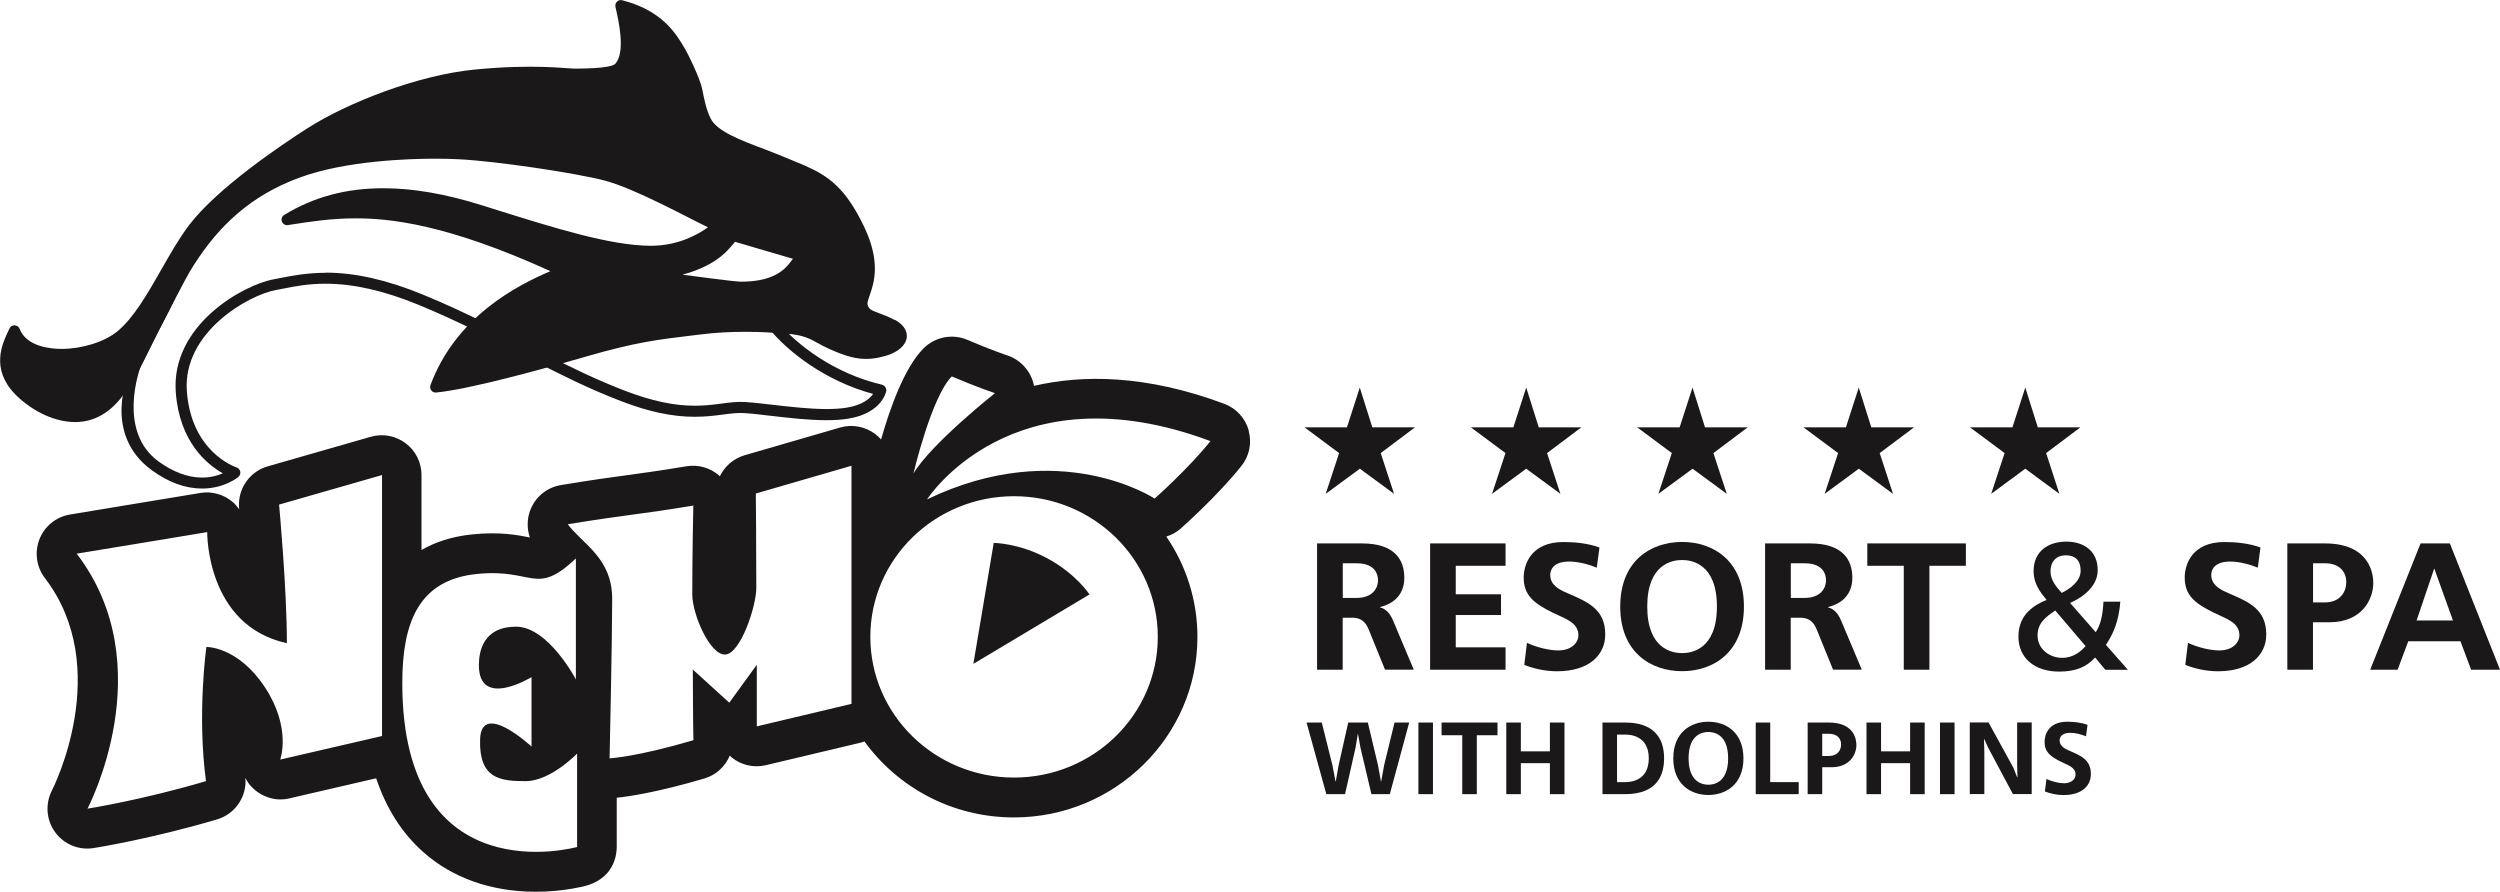 <?xml version="1.0" encoding="UTF-8"?> <svg xmlns="http://www.w3.org/2000/svg" id="design" viewBox="0 0 307.18 109.56"><defs><style> .cls-1 { fill: #1b1819; } </style></defs><g><g><path class="cls-1" d="M168.63,52.51h5.23l-4.21,3.16,1.64,5.01-4.2-3.09-4.2,3.09,1.65-5.01-4.25-3.16h5.21l1.58-4.89,1.54,4.89Z"></path><path class="cls-1" d="M189.07,52.51h5.23l-4.21,3.16,1.64,5.01-4.2-3.09-4.2,3.09,1.65-5.01-4.25-3.16h5.22l1.58-4.89,1.54,4.89Z"></path><path class="cls-1" d="M209.51,52.51h5.23l-4.21,3.16,1.64,5.01-4.2-3.09-4.2,3.09,1.65-5.01-4.25-3.16h5.21l1.58-4.89,1.54,4.89Z"></path><path class="cls-1" d="M229.95,52.51h5.23l-4.22,3.16,1.64,5.01-4.2-3.09-4.2,3.09,1.65-5.01-4.25-3.16h5.21l1.58-4.89,1.54,4.89Z"></path><path class="cls-1" d="M250.39,52.51h5.23l-4.21,3.16,1.63,5.01-4.19-3.09-4.19,3.09,1.65-5.01-4.25-3.16h5.21l1.58-4.89,1.54,4.89Z"></path></g><g><g><path class="cls-1" d="M167.34,66.77c4.15,0,5.21,2.13,5.21,4.21,0,2.55-1.91,3.35-2.99,3.61v.04c.75.18,1.24.75,1.62,1.64l2.53,6.01h-3.53l-2-4.92c-.38-.93-.95-1.46-2-1.46h-1.2v6.39h-3.15v-15.52h5.5ZM164.99,73.47h1.69c2,0,2.64-1.24,2.64-2.15,0-.51-.15-2.11-2.64-2.11h-1.69v4.26Z"></path><path class="cls-1" d="M184.99,66.77v2.75h-6.12v3.5h5.56v2.55h-5.56v3.97h6.12v2.75h-9.27v-15.52h9.27Z"></path><path class="cls-1" d="M187.62,78.99c1.24.58,2.79.93,3.84.93,1.69,0,2.48-1,2.48-1.86,0-1.62-1.71-2.06-3.13-2.77-2.33-1.15-3.59-2.13-3.59-4.32,0-1.55.84-4.37,4.88-4.37,1.46,0,3.02.16,4.43.67l-.33,2.48c-.91-.38-2.24-.75-3.39-.75-1.93,0-2.33,1-2.33,1.64,0,1.24,1.09,1.8,2.06,2.22,2.59,1.11,4.7,2,4.7,5.1,0,2.46-1.91,4.52-5.92,4.52-1.51,0-2.86-.33-4.03-.78l.33-2.71Z"></path><path class="cls-1" d="M214.28,74.53c0,5.63-3.77,7.94-7.6,7.94s-7.6-2.31-7.6-7.94,3.77-7.94,7.6-7.94,7.6,2.31,7.6,7.94ZM202.4,74.53c0,5.25,3.1,5.72,4.28,5.72s4.28-.46,4.28-5.72-3.1-5.72-4.28-5.72-4.28.46-4.28,5.72Z"></path><path class="cls-1" d="M222.39,66.77c4.15,0,5.21,2.13,5.21,4.21,0,2.55-1.91,3.35-2.99,3.61v.04c.75.18,1.24.75,1.62,1.64l2.53,6.01h-3.53l-2-4.92c-.38-.93-.95-1.46-2-1.46h-1.2v6.39h-3.15v-15.52h5.5ZM220.04,73.47h1.69c2,0,2.64-1.24,2.64-2.15,0-.51-.16-2.11-2.64-2.11h-1.69v4.26Z"></path><path class="cls-1" d="M241.55,66.77v2.75h-4.48v12.77h-3.15v-12.77h-4.48v-2.75h12.11Z"></path><path class="cls-1" d="M260.53,73.94c-.2,2.5-.89,3.95-1.77,5.3l2.7,3.06h-2.77l-1.26-1.51c-1.11,1.22-2.46,1.73-4.43,1.73-3.06,0-4.99-1.73-4.99-4.28,0-2.35,1.37-3.68,3.46-4.52-.82-1-1.6-2.04-1.6-3.53,0-2.48,1.82-3.64,4.04-3.64,2.02,0,3.84,1.06,3.84,3.5,0,1.97-1.75,3.3-3.39,4.04l3.15,3.59c.6-.95.84-1.97.95-3.75h2.08ZM252.53,75.02c-1.18.8-2.17,1.53-2.17,3.06,0,1.66,1.44,2.75,3.04,2.75,1.44,0,2.37-.89,2.86-1.44l-3.72-4.37ZM255.65,70.14c0-1.42-.78-1.91-1.84-1.91s-1.86.67-1.86,2c0,1.04.71,1.88,1.37,2.62.93-.44,2.33-1.4,2.33-2.7Z"></path><path class="cls-1" d="M268.84,78.99c1.24.58,2.79.93,3.84.93,1.69,0,2.48-1,2.48-1.86,0-1.62-1.71-2.06-3.13-2.77-2.33-1.15-3.59-2.13-3.59-4.32,0-1.55.84-4.37,4.88-4.37,1.46,0,3.02.16,4.43.67l-.33,2.48c-.91-.38-2.24-.75-3.39-.75-1.93,0-2.33,1-2.33,1.64,0,1.24,1.09,1.8,2.06,2.22,2.59,1.11,4.7,2,4.7,5.1,0,2.46-1.91,4.52-5.92,4.52-1.51,0-2.86-.33-4.03-.78l.33-2.71Z"></path><path class="cls-1" d="M285.65,66.77c5.63,0,5.96,3.88,5.96,4.86,0,2.04-1.42,4.83-5.39,4.83h-2.02v5.83h-3.15v-15.52h4.59ZM285.65,74.02c1.91,0,2.64-1.31,2.64-2.48,0-1.29-.82-2.33-2.64-2.33h-1.44v4.81h1.44Z"></path><path class="cls-1" d="M301.02,66.77l6.16,15.52h-3.55l-1.31-3.5h-6.41l-1.31,3.5h-3.37l6.19-15.52h3.59ZM301.4,76.24l-2.28-6.34h-.04l-2.15,6.34h4.48Z"></path></g><g><path class="cls-1" d="M173.15,88.78l-2.38,8.8h-2.26l-1.35-5.72-.3-1.68h-.02l-.28,1.68-1.29,5.72h-2.3l-2.43-8.8h1.87l1.31,5.25.38,1.99h.03l.35-1.99,1.18-5.25h2.41l1.25,5.25.36,1.99h.03l.36-1.99,1.28-5.25h1.8Z"></path><path class="cls-1" d="M174.28,88.78h1.79v8.8h-1.79v-8.8Z"></path><path class="cls-1" d="M184,88.78v1.56h-2.54v7.24h-1.79v-7.24h-2.54v-1.56h6.87Z"></path><path class="cls-1" d="M186.87,88.78v3.54h3.57v-3.54h1.79v8.8h-1.79v-3.81h-3.57v3.81h-1.79v-8.8h1.79Z"></path><path class="cls-1" d="M199.68,88.78c1.56,0,4.79.34,4.79,4.4,0,1.92-.74,4.4-4.79,4.4h-2.78v-8.8h2.78ZM198.69,96.1h1.02c.54,0,2.88-.1,2.88-2.92s-2.34-2.92-2.88-2.92h-1.02v5.83Z"></path><path class="cls-1" d="M214.22,93.18c0,3.19-2.14,4.5-4.31,4.5s-4.31-1.31-4.31-4.5,2.14-4.5,4.31-4.5,4.31,1.31,4.31,4.5ZM207.48,93.18c0,2.98,1.76,3.24,2.43,3.24s2.43-.26,2.43-3.24-1.76-3.24-2.43-3.24-2.43.26-2.43,3.24Z"></path><path class="cls-1" d="M217.51,88.78v7.32h3.5v1.48h-5.28v-8.8h1.79Z"></path><path class="cls-1" d="M224.72,88.78c3.19,0,3.38,2.2,3.38,2.75,0,1.16-.8,2.74-3.06,2.74h-1.14v3.31h-1.79v-8.8h2.6ZM224.72,92.89c1.08,0,1.5-.74,1.5-1.41,0-.73-.47-1.32-1.5-1.32h-.82v2.73h.82Z"></path><path class="cls-1" d="M231.13,88.78v3.54h3.57v-3.54h1.79v8.8h-1.79v-3.81h-3.57v3.81h-1.79v-8.8h1.79Z"></path><path class="cls-1" d="M238.37,88.78h1.79v8.8h-1.79v-8.8Z"></path><path class="cls-1" d="M244.34,88.78l3.04,5.54.47,1.19h.04l-.04-1.56v-5.18h1.79v8.8h-2.31l-3.07-5.76-.44-.98h-.04l.04,1.56v5.18h-1.79v-8.8h2.31Z"></path><path class="cls-1" d="M251.44,95.71c.7.33,1.58.53,2.18.53.96,0,1.41-.57,1.41-1.06,0-.92-.97-1.17-1.77-1.57-1.32-.65-2.04-1.21-2.04-2.45,0-.88.48-2.48,2.77-2.48.83,0,1.71.09,2.51.38l-.19,1.41c-.52-.21-1.27-.43-1.92-.43-1.09,0-1.32.57-1.32.93,0,.7.62,1.02,1.17,1.26,1.47.63,2.67,1.13,2.67,2.89,0,1.4-1.08,2.57-3.36,2.57-.85,0-1.62-.19-2.29-.44l.19-1.53Z"></path></g></g></g><g><g><path class="cls-1" d="M40,33.52c-2.28,0-4.04.35-5.45.62-.31.06-.6.12-.88.17-3.8.68-12.69,5.66-12.07,13.89.45,6.13,3.87,8.89,5.78,9.96-.62.27-1.49.52-2.55.52-1.74,0-3.54-.67-5.35-1.98-5.09-3.7-2.36-11.31-2.11-11.9.34-.55,7.43-14.7,7.43-14.7,0,0-1.33,1.92-1.95,2.9-.18.29-.35.57-.53.86-.18.33-.34.66-.48.97-2.18,4.92-5.92,10.87-5.96,10.93-.02.03-.03.05-.04.08-.03.07-3.33,7.48,2.83,11.95,2.05,1.49,4.12,2.24,6.16,2.24,2.73,0,4.39-1.37,4.46-1.43.19-.16.28-.41.23-.65-.05-.24-.22-.44-.46-.52-.23-.08-5.55-1.92-6.1-9.35-.54-7.26,7.62-11.85,10.96-12.45.29-.05.59-.11.9-.17,1.35-.27,3.04-.6,5.18-.6,3.44,0,7.17.85,11.42,2.59,2.62,1.08,5,2.19,7.26,3.3.34-.35.69-.68,1.05-1-2.41-1.2-4.96-2.4-7.79-3.56-4.41-1.81-8.31-2.69-11.93-2.69ZM108.39,47.27c-5.92-1.37-10.56-4.97-12.77-7.67-.08,0-.15-.01-.23-.01-.04,0-.61-.06-1.53-.1.24.35.46.65.65.9,2.22,2.75,6.85,6.42,12.77,8.01-.39.56-1.28,1.37-3.24,1.69-.7.11-1.53.17-2.47.17-2.1,0-4.49-.28-6.6-.52-1.23-.14-2.4-.28-3.37-.34-.97-.07-1.93.05-2.96.19-.99.13-2.02.26-3.27.26-2.59,0-5.33-.59-8.61-1.85-3.33-1.28-6.33-2.73-9.35-4.27-.64.18-1.29.35-1.95.53,3.51,1.81,6.93,3.52,10.81,5.01,3.44,1.33,6.33,1.94,9.1,1.94,1.34,0,2.46-.14,3.44-.27,1-.13,1.83-.24,2.69-.18.94.06,2.09.2,3.3.34,2.14.25,4.57.53,6.75.53,1.03,0,1.91-.06,2.69-.19,4.09-.67,4.63-3.26,4.65-3.37.07-.36-.16-.71-.52-.79Z"></path><path class="cls-1" d="M109.93,39.32c-.75-.41-1.4-.65-1.92-.84-.95-.35-1.26-.48-1.41-1.04-.06-.23.09-.67.27-1.18.53-1.53,1.36-4.05-.66-8.33-2.31-4.88-4.45-6.31-7.33-7.59,0,0-3.49-1.47-4.87-1.98-3.04-1.14-5.92-2.23-6.7-3.81-.55-1.13-.78-2.35-1.01-3.52-.27-1.41-1.78-4.43-2.06-4.9-1.11-1.92-2.8-4.82-7.79-6.1-.23-.06-.47,0-.64.17-.17.17-.24.41-.19.64.41,1.78,1.25,5.5,0,6.98-.19.23-1.09.61-4.97.61-1.18,0-4.93-.59-12.26.11-7.03.67-15.71,4.08-20.63,7.23-3.2,2.05-11.02,7.3-14.51,11.87-1.2,1.57-2.33,3.55-3.42,5.46-1.67,2.93-3.4,5.97-5.42,7.62-1.57,1.29-4.33,2.15-6.85,2.15-1.26,0-4.29-.24-5.15-2.46-.1-.26-.34-.43-.61-.44-.3-.01-.53.15-.64.4l-.14.3c-.72,1.5-2.21,4.63.82,7.75,1.61,1.66,4.41,3.44,7.42,3.44,2.36,0,4.34-1.22,5.88-3.32,2.16-2.95,3.12-5.6,4.64-8.43,1.09-2.02,2.7-5.44,4.02-7.52,3.12-4.9,7.04-8.58,13.04-10.78,5.66-2.08,13.49-2.31,16.6-2.31,1.04,0,2.07.02,2.96.07,4.57.23,14.32,1.68,17.87,2.61,3.79,1,10.1,4.5,12.72,5.75-1.18.85-3.63,2.27-7.01,2.27h-.08c-4.98-.05-11.58-2.11-19.94-4.74l-.73-.23c-4.5-1.41-8.47-2.1-12.12-2.1-4.59,0-8.57,1.07-12.19,3.28-.28.17-.4.51-.28.81.11.31.43.49.74.44l.49-.08c2.4-.37,4.88-.75,7.82-.75,4.2,0,11.19.69,23.94,6.49-4.08,1.73-11.62,5.59-14.74,14-.08.22-.04.47.1.65.14.19.37.28.6.26,3.9-.38,12.28-2.64,18.63-4.48,5.9-1.7,8.65-2.03,12.82-2.53l1.17-.14c1.69-.21,3.51-.31,5.43-.31,2.14,0,3.63.14,3.68.14,3.14.14,3.86.53,5.07,1.2.44.24.93.51,1.6.81,2.83,1.27,4.47,1.47,6.78.82,1.53-.43,2.52-1.28,2.64-2.27.06-.48-.06-1.41-1.46-2.18ZM91.08,34.61c-.97,0-6.11-.74-7.23-.86,4.61-1.23,5.91-3.45,6.46-4.04l7.12,2.09c-.64.8-1.73,2.81-6.35,2.81Z"></path></g><path class="cls-1" d="M128.72,68.62c-3.53-1.91-6.62-1.91-6.62-1.91l-2.5,14.86,14.27-8.53s-1.62-2.51-5.15-4.42ZM153.44,52.9c-.42-1.51-1.54-2.73-3-3.28-9.69-3.62-17.49-3.58-23.39-2.21-.33-1.73-1.57-3.16-3.25-3.73-.02,0-2.08-.7-4.93-1.92-1.83-.78-3.96-.38-5.38,1.03-2.38,2.38-4.17,7.47-5.23,11.21-.22-.25-.46-.48-.73-.68-1.23-.92-2.82-1.22-4.3-.79l-11.75,3.41c-1.36.4-2.44,1.36-3.03,2.58-.03-.03-.06-.07-.1-.1-1.1-.95-2.56-1.37-4-1.13-3.36.56-5.23.81-7.2,1.08-2.08.28-4.24.57-8.22,1.23-1.7.28-3.12,1.42-3.75,3.02-.44,1.11-.45,2.33-.07,3.42-1.49-.3-3.73-.73-7.1-.38-2.56.27-4.6.98-6.22,1.92v-9.22c0-1.54-.72-2.98-1.95-3.9-1.23-.92-2.81-1.22-4.29-.79l-12.65,3.63c-2.11.6-3.54,2.54-3.54,4.7,0,.15,0,.31.02.46,0,0,0,.05.01.12-.23-.33-.49-.63-.79-.89-1.1-.94-2.56-1.36-3.98-1.12l-16.02,2.65c-1.69.28-3.12,1.43-3.75,3.03-.63,1.59-.38,3.41.66,4.77,8.51,11.11.96,25.94.88,26.09-.85,1.63-.71,3.62.36,5.11,1.07,1.5,2.9,2.27,4.72,1.99.28-.05,7.03-1.11,15.2-3.53,2.1-.62,3.5-2.55,3.5-4.68,0-.14-.02-.28-.03-.42.18.35.39.69.67.99,1.19,1.31,2.97,1.94,4.69,1.54l10.72-2.48c1.25,3.71,3.17,6.74,5.77,9.05,3.59,3.2,8.38,4.89,13.84,4.89,1.48,0,2.97-.12,4.43-.37l1.34-.26c3.88-.88,4.18-3.94,4.18-4.86v-6.06c1.39-.14,4.96-.65,10.78-2.37,1.45-.43,2.56-1.49,3.11-2.81.09.08.17.18.27.26,1.17.93,2.71,1.27,4.16.92l11.62-2.76c.17-.04.34-.1.5-.15,4.09,5.64,10.79,9.33,18.36,9.33,12.43,0,22.55-9.95,22.55-22.18,0-4.56-1.41-8.8-3.82-12.33.64-.2,1.25-.53,1.77-.99.18-.16,4.47-3.95,7.45-7.68.98-1.22,1.31-2.84.89-4.35ZM46.93,90.44l-12.5,2.89s1.43-3.88-1.89-8.9c-3.32-5.02-7.18-4.94-7.18-4.94,0,0-1.16,8.19-.05,16.49-7.95,2.35-14.56,3.38-14.56,3.38,0,0,9.26-17.51-1.33-31.33,8.1-1.32,16.04-2.65,16.04-2.65,0,0-.17,11.48,9.79,13.65,0-6.77-.96-17.03-.96-17.03l12.65-3.63v32.07ZM70.91,104.07s-21.48,6.02-21.48-20.15c0-7.5,2.06-12.66,9.12-13.39,7.07-.74,7.21,2.8,12.21-1.91v14.86s-3.39-6.48-7.36-6.48-4.56,2.96-4.56,4.73c0,5.44,6.47,1.47,6.47,1.47v8.53s-6.18-5.74-6.32-.88c-.15,4.86,2.5,5.13,5.59,5.13s6.33-3.39,6.33-3.39v11.48ZM104.61,86.49l-11.62,2.76v-7.57l-3.38,4.66-4.48-4.07s.02,7.16.07,8.68c-6.92,2.05-10.3,2.23-10.3,2.23,0,0,.32-14.61.32-19.6s-3.57-6.68-5.46-9.16c7.76-1.27,8.51-1.15,15.43-2.3,0,0-.13,5.85-.13,10.89,0,2.52,2.21,7.57,4.09,7.41,1.86-.16,3.78-5.92,3.78-8.19,0-4.55-.06-11.59-.06-11.59l11.75-3.41v29.25ZM116.95,46.25c3.09,1.32,5.3,2.06,5.3,2.06,0,0-7.8,6.18-10.01,9.86,0,0,2.21-9.42,4.71-11.92ZM124.6,95.54c-9.75,0-17.66-7.74-17.66-17.29s7.91-17.28,17.66-17.28,17.66,7.74,17.66,17.28-7.9,17.29-17.66,17.29ZM141.87,61.26s-11.68-7.74-27.96.1c0,0,10.4-16.28,34.82-7.16-2.75,3.44-6.86,7.06-6.86,7.06Z"></path></g></svg> 